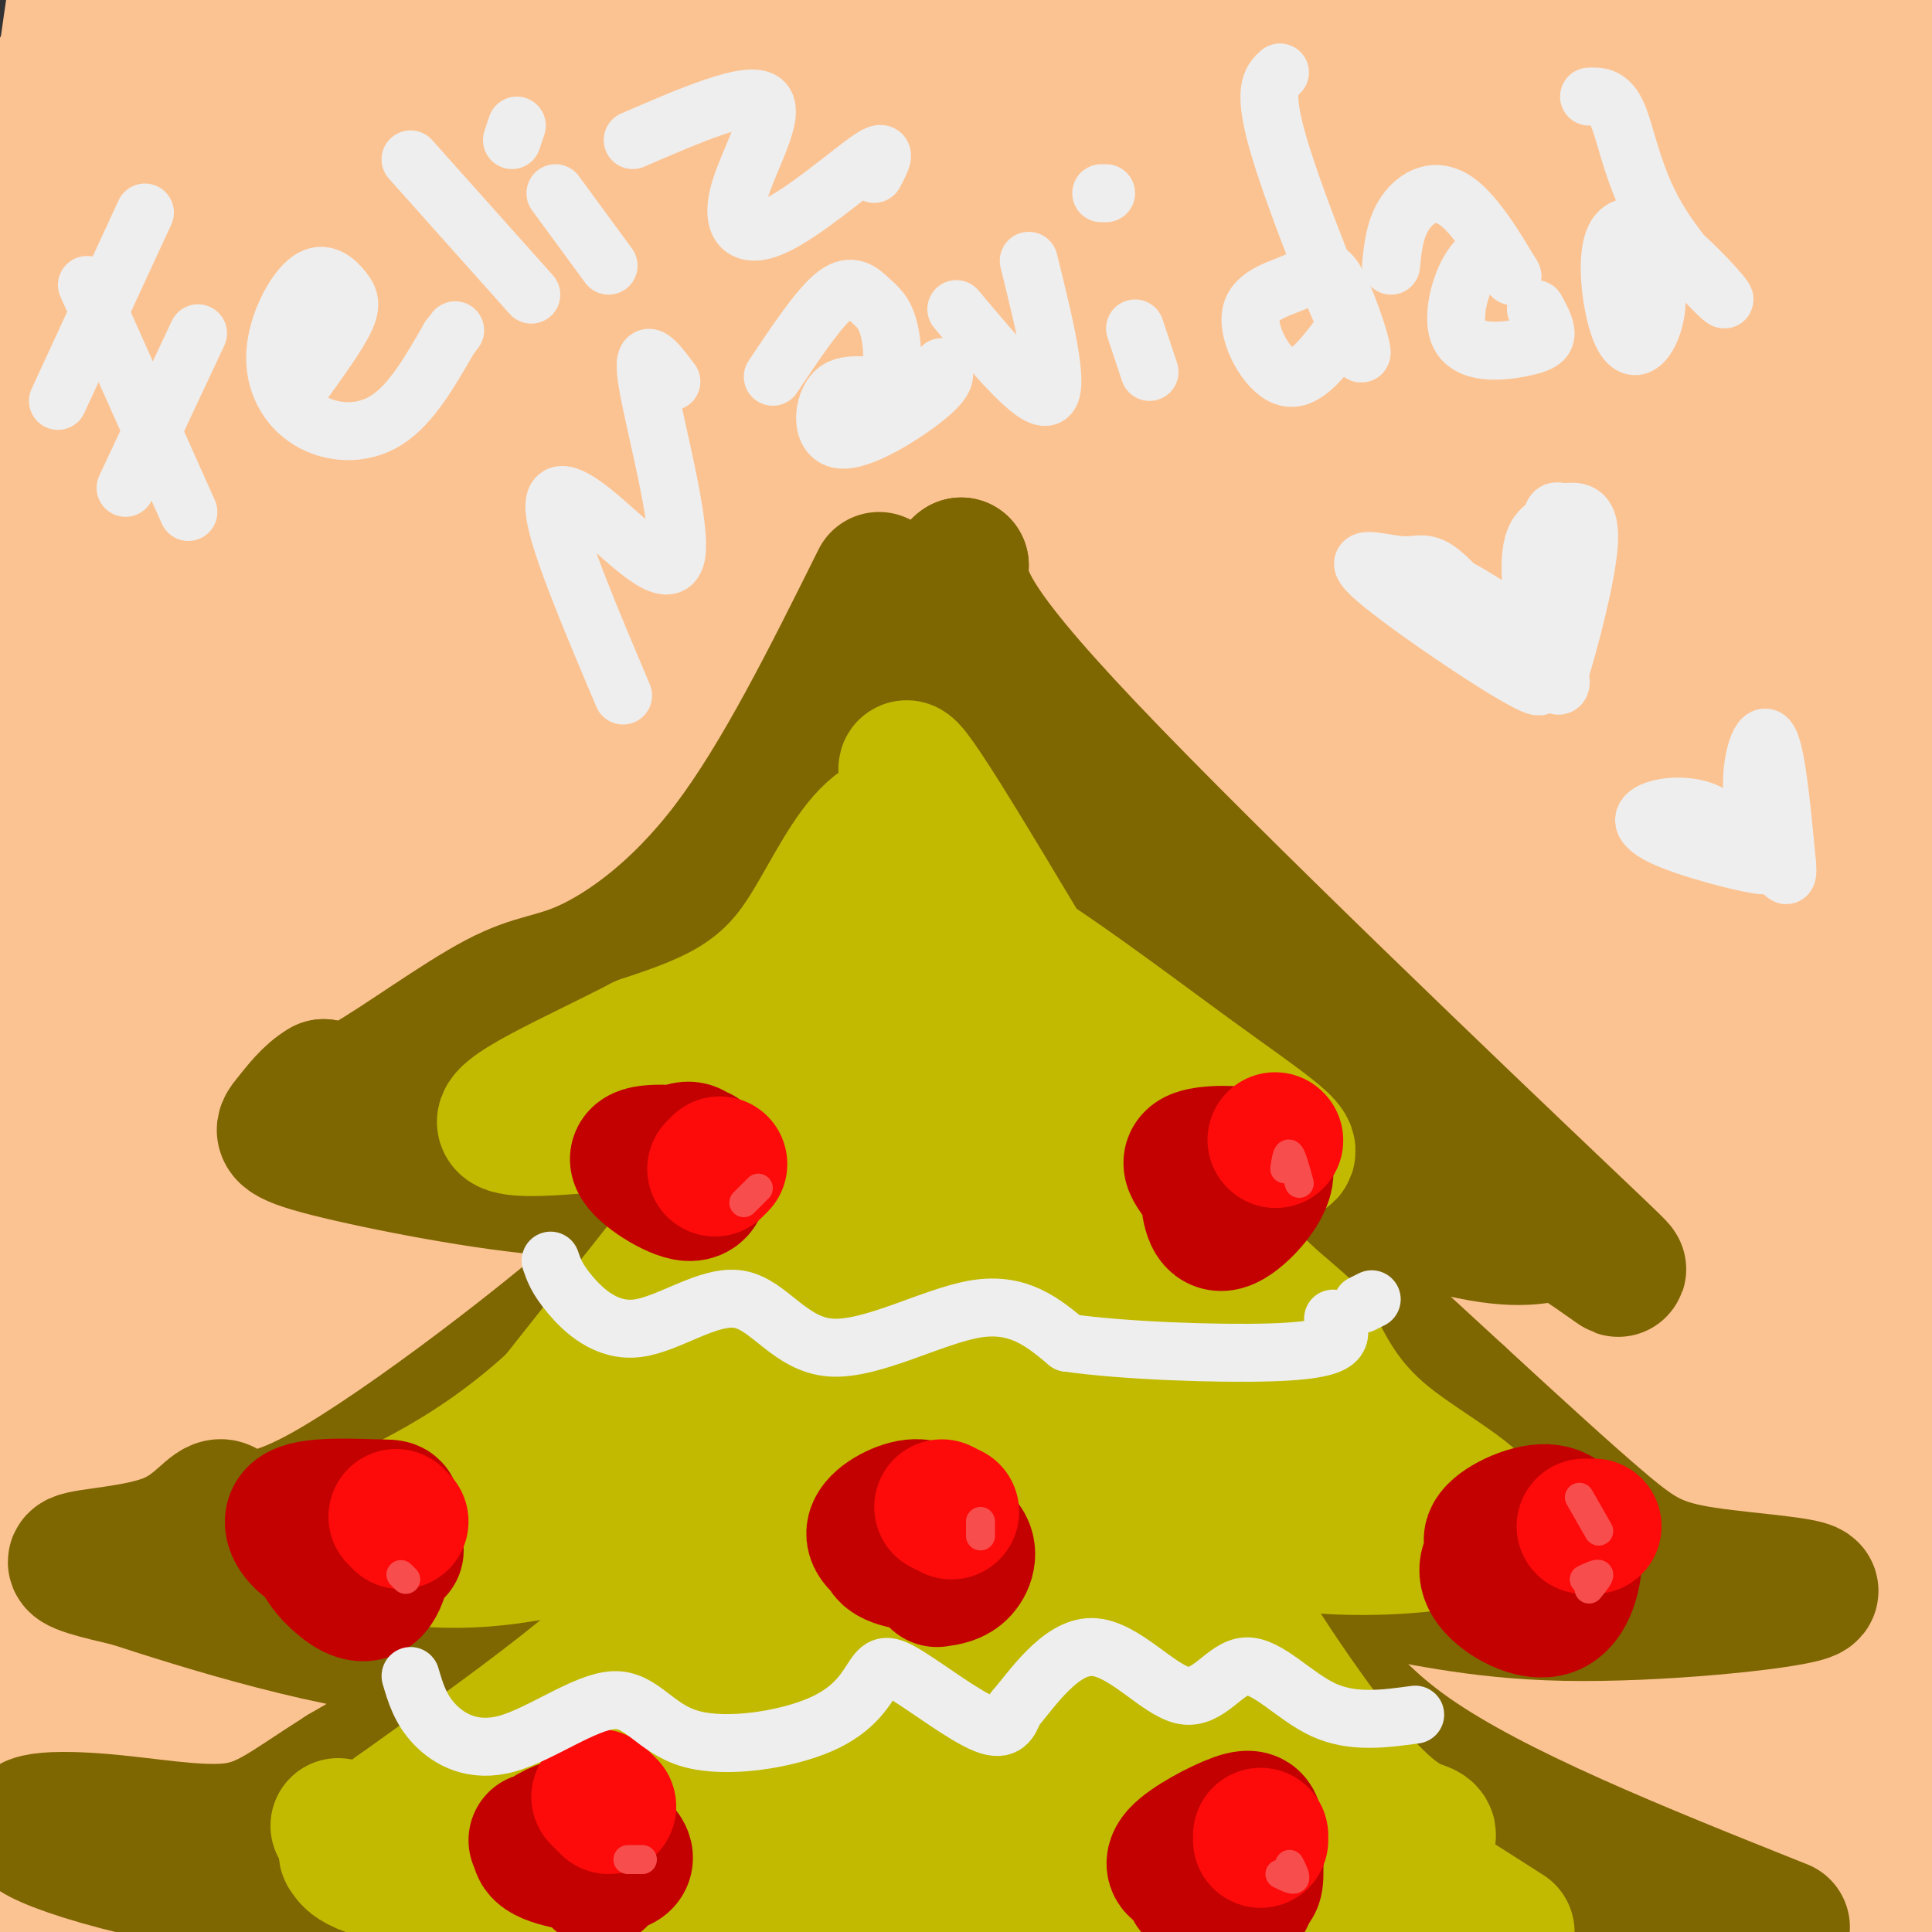 <svg viewBox='0 0 400 400' version='1.1' xmlns='http://www.w3.org/2000/svg' xmlns:xlink='http://www.w3.org/1999/xlink'><rect x="0" y="0" width="400" height="400" fill="#333333" stroke="none"/><g fill='none' stroke='rgb(252,195,146)' stroke-width='28' stroke-linecap='round' stroke-linejoin='round'><path d='M221,196c-0.644,0.632 -1.288,1.263 -4,-2c-2.712,-3.263 -7.492,-10.421 -3,12c4.492,22.421 18.255,74.419 13,74c-5.255,-0.419 -29.527,-53.256 -43,-87c-13.473,-33.744 -16.148,-48.396 -17,-48c-0.852,0.396 0.120,15.841 -1,19c-1.120,3.159 -4.331,-5.968 5,31c9.331,36.968 31.205,120.030 35,144c3.795,23.970 -10.487,-11.151 -23,-49c-12.513,-37.849 -23.256,-78.424 -34,-119'/><path d='M149,171c-6.722,-29.257 -6.527,-42.901 -9,-47c-2.473,-4.099 -7.615,1.346 -2,50c5.615,48.654 21.989,140.518 21,146c-0.989,5.482 -19.339,-75.416 -27,-124c-7.661,-48.584 -4.634,-64.852 -6,-67c-1.366,-2.148 -7.126,9.825 -10,19c-2.874,9.175 -2.863,15.552 -1,31c1.863,15.448 5.579,39.967 11,64c5.421,24.033 12.549,47.581 13,47c0.451,-0.581 -5.774,-25.290 -12,-50'/><path d='M127,240c-5.776,-26.512 -14.216,-67.790 -18,-88c-3.784,-20.210 -2.911,-19.350 -2,-22c0.911,-2.650 1.861,-8.808 3,-10c1.139,-1.192 2.467,2.582 3,0c0.533,-2.582 0.272,-11.520 2,37c1.728,48.520 5.443,154.497 -2,156c-7.443,1.503 -26.046,-101.468 -35,-165c-8.954,-63.532 -8.258,-87.625 -8,-100c0.258,-12.375 0.080,-13.031 -4,-6c-4.080,7.031 -12.060,21.749 -16,36c-3.940,14.251 -3.840,28.036 -5,46c-1.160,17.964 -3.582,40.106 4,94c7.582,53.894 25.166,139.541 25,134c-0.166,-5.541 -18.083,-102.271 -36,-199'/><path d='M38,153c-7.471,-42.960 -8.150,-50.859 -8,-74c0.150,-23.141 1.128,-61.523 0,-69c-1.128,-7.477 -4.361,15.949 -7,34c-2.639,18.051 -4.684,30.725 -4,65c0.684,34.275 4.095,90.152 7,125c2.905,34.848 5.302,48.668 11,75c5.698,26.332 14.697,65.175 19,78c4.303,12.825 3.910,-0.367 -3,-53c-6.910,-52.633 -20.338,-144.706 -26,-190c-5.662,-45.294 -3.560,-43.808 -1,-58c2.560,-14.192 5.578,-44.063 4,-41c-1.578,3.063 -7.750,39.060 -10,68c-2.250,28.940 -0.576,50.823 3,85c3.576,34.177 9.055,80.647 14,111c4.945,30.353 9.356,44.590 13,51c3.644,6.410 6.519,4.995 4,-24c-2.519,-28.995 -10.434,-85.570 -14,-119c-3.566,-33.430 -2.783,-43.715 -2,-54'/><path d='M38,163c0.132,-12.650 1.461,-17.276 1,-16c-0.461,1.276 -2.712,8.453 -5,17c-2.288,8.547 -4.612,18.463 2,55c6.612,36.537 22.159,99.694 22,91c-0.159,-8.694 -16.023,-89.241 -23,-132c-6.977,-42.759 -5.067,-47.731 -3,-65c2.067,-17.269 4.291,-46.834 5,-33c0.709,13.834 -0.099,71.069 6,141c6.099,69.931 19.104,152.558 18,142c-1.104,-10.558 -16.315,-114.302 -23,-174c-6.685,-59.698 -4.842,-75.349 -3,-91'/><path d='M35,98c1.833,-28.179 7.915,-53.125 8,-49c0.085,4.125 -5.826,37.323 -9,58c-3.174,20.677 -3.610,28.835 -3,61c0.610,32.165 2.268,88.339 7,139c4.732,50.661 12.539,95.809 11,67c-1.539,-28.809 -12.425,-131.574 -17,-185c-4.575,-53.426 -2.841,-57.512 -2,-71c0.841,-13.488 0.788,-36.379 4,-57c3.212,-20.621 9.689,-38.971 8,-32c-1.689,6.971 -11.545,39.264 -16,65c-4.455,25.736 -3.510,44.915 -4,60c-0.490,15.085 -2.414,26.076 1,72c3.414,45.924 12.166,126.781 11,133c-1.166,6.219 -12.251,-62.199 -18,-100c-5.749,-37.801 -6.163,-44.985 -7,-72c-0.837,-27.015 -2.096,-73.861 -1,-109c1.096,-35.139 4.548,-58.569 8,-82'/><path d='M12,15c0.000,0.000 -15.000,112.000 -15,112'/><path d='M7,339c2.891,31.978 5.782,63.957 7,10c1.218,-53.957 0.762,-193.849 4,-267c3.238,-73.151 10.169,-79.561 12,-82c1.831,-2.439 -1.438,-0.907 -6,10c-4.562,10.907 -10.415,31.189 -14,51c-3.585,19.811 -4.901,39.150 -6,63c-1.099,23.850 -1.983,52.210 -1,80c0.983,27.790 3.831,55.009 7,82c3.169,26.991 6.659,53.755 11,81c4.341,27.245 9.532,54.970 6,14c-3.532,-40.970 -15.788,-150.636 -18,-225c-2.212,-74.364 5.621,-113.428 7,-123c1.379,-9.572 -3.694,10.347 -7,28c-3.306,17.653 -4.844,33.040 -6,54c-1.156,20.960 -1.928,47.495 -2,74c-0.072,26.505 0.558,52.982 2,78c1.442,25.018 3.698,48.577 7,71c3.302,22.423 7.651,43.712 12,65'/><path d='M23,387c-2.715,-73.740 -5.430,-147.480 -7,-184c-1.570,-36.520 -1.996,-35.820 0,-58c1.996,-22.180 6.414,-67.242 6,-69c-0.414,-1.758 -5.661,39.786 -8,69c-2.339,29.214 -1.771,46.099 -1,66c0.771,19.901 1.746,42.820 5,73c3.254,30.180 8.787,67.623 13,89c4.213,21.377 7.107,26.689 10,32'/><path d='M48,396c-3.361,-26.929 -6.721,-53.857 -10,-102c-3.279,-48.143 -6.475,-117.499 -7,-159c-0.525,-41.501 1.622,-55.146 4,-70c2.378,-14.854 4.986,-30.916 10,-47c5.014,-16.084 12.435,-32.190 11,-15c-1.435,17.190 -11.724,67.675 -15,115c-3.276,47.325 0.462,91.489 4,125c3.538,33.511 6.876,56.368 11,78c4.124,21.632 9.036,42.038 13,55c3.964,12.962 6.982,18.481 10,24'/><path d='M85,389c0.921,-12.522 1.841,-25.044 -1,-67c-2.841,-41.956 -9.445,-113.347 -13,-155c-3.555,-41.653 -4.061,-53.567 -2,-75c2.061,-21.433 6.689,-52.384 7,-59c0.311,-6.616 -3.693,11.103 -6,30c-2.307,18.897 -2.915,38.972 -3,60c-0.085,21.028 0.355,43.008 3,77c2.645,33.992 7.495,79.997 13,112c5.505,32.003 11.667,50.005 16,69c4.333,18.995 6.839,38.983 2,-9c-4.839,-47.983 -17.024,-163.938 -22,-220c-4.976,-56.062 -2.743,-52.232 0,-70c2.743,-17.768 5.998,-57.135 5,-50c-0.998,7.135 -6.248,60.771 -9,94c-2.752,33.229 -3.006,46.051 0,79c3.006,32.949 9.271,86.025 14,119c4.729,32.975 7.923,45.850 11,56c3.077,10.150 6.039,17.575 9,25'/><path d='M114,398c2.440,3.563 4.880,7.126 0,-35c-4.880,-42.126 -17.081,-129.941 -23,-182c-5.919,-52.059 -5.555,-68.362 -5,-91c0.555,-22.638 1.301,-51.611 4,-72c2.699,-20.389 7.349,-32.195 12,-44'/><path d='M97,29c-1.378,24.885 -2.756,49.770 -4,75c-1.244,25.230 -2.354,50.804 3,93c5.354,42.196 17.172,101.014 26,138c8.828,36.986 14.665,52.139 19,61c4.335,8.861 7.167,11.431 10,14'/><path d='M152,385c-9.867,-76.511 -19.733,-153.022 -26,-204c-6.267,-50.978 -8.933,-76.422 -9,-103c-0.067,-26.578 2.467,-54.289 5,-82'/><path d='M137,1c-1.281,25.060 -2.562,50.120 -2,82c0.562,31.880 2.967,70.579 6,104c3.033,33.421 6.693,61.564 15,98c8.307,36.436 21.262,81.167 28,98c6.738,16.833 7.260,5.770 11,14c3.740,8.230 10.699,35.754 2,-30c-8.699,-65.754 -33.057,-224.787 -42,-302c-8.943,-77.213 -2.472,-72.607 4,-68'/><path d='M164,36c1.567,50.592 3.133,101.184 6,138c2.867,36.816 7.033,59.856 15,98c7.967,38.144 19.734,91.392 25,111c5.266,19.608 4.030,5.575 3,-12c-1.030,-17.575 -1.854,-38.693 -8,-95c-6.146,-56.307 -17.613,-147.802 -22,-200c-4.387,-52.198 -1.693,-65.099 1,-78'/><path d='M198,4c-1.244,52.178 -2.489,104.356 2,170c4.489,65.644 14.711,144.756 21,186c6.289,41.244 8.644,44.622 11,48'/><path d='M231,379c-11.583,-102.667 -23.167,-205.333 -26,-269c-2.833,-63.667 3.083,-88.333 9,-113'/><path d='M228,6c-1.456,15.016 -2.912,30.032 -2,69c0.912,38.968 4.193,101.888 8,146c3.807,44.112 8.140,69.415 13,95c4.860,25.585 10.246,51.453 14,66c3.754,14.547 5.877,17.774 8,21'/><path d='M273,372c-10.548,-121.754 -21.096,-243.509 -24,-299c-2.904,-55.491 1.835,-44.720 5,-46c3.165,-1.280 4.757,-14.611 7,19c2.243,33.611 5.137,114.164 8,165c2.863,50.836 5.694,71.956 11,98c5.306,26.044 13.087,57.013 20,76c6.913,18.987 12.956,25.994 19,33'/><path d='M314,374c-14.368,-68.138 -28.736,-136.277 -36,-193c-7.264,-56.723 -7.424,-102.032 -6,-127c1.424,-24.968 4.433,-29.597 7,-37c2.567,-7.403 4.691,-17.581 7,6c2.309,23.581 4.803,80.919 9,133c4.197,52.081 10.099,98.903 16,133c5.901,34.097 11.803,55.467 16,67c4.197,11.533 6.691,13.229 10,21c3.309,7.771 7.433,21.618 2,-28c-5.433,-49.618 -20.424,-162.702 -26,-223c-5.576,-60.298 -1.737,-67.809 2,-79c3.737,-11.191 7.373,-26.061 11,-41c3.627,-14.939 7.246,-29.945 10,4c2.754,33.945 4.644,116.841 10,190c5.356,73.159 14.178,136.579 23,200'/><path d='M368,362c-5.837,-58.679 -11.674,-117.357 -14,-160c-2.326,-42.643 -1.143,-69.250 2,-90c3.143,-20.750 8.244,-35.644 13,-63c4.756,-27.356 9.165,-67.173 14,-20c4.835,47.173 10.096,181.335 12,259c1.904,77.665 0.452,98.832 -1,120'/><path d='M380,377c-6.019,-51.223 -12.037,-102.446 -13,-126c-0.963,-23.554 3.131,-19.440 5,-10c1.869,9.440 1.515,24.206 0,36c-1.515,11.794 -4.190,20.618 -8,29c-3.810,8.382 -8.756,16.323 -14,24c-5.244,7.677 -10.787,15.089 -19,22c-8.213,6.911 -19.096,13.322 -33,22c-13.904,8.678 -30.830,19.622 -42,25c-11.170,5.378 -16.585,5.189 -22,5'/><path d='M181,395c-38.670,-6.426 -77.340,-12.852 -94,-16c-16.660,-3.148 -11.308,-3.017 -8,-6c3.308,-2.983 4.574,-9.078 0,-11c-4.574,-1.922 -14.989,0.330 -25,7c-10.011,6.670 -19.618,17.757 -24,24c-4.382,6.243 -3.538,7.641 -8,3c-4.462,-4.641 -14.231,-15.320 -24,-26'/><path d='M1,374c1.750,7.500 3.500,15.000 9,20c5.500,5.000 14.750,7.500 24,10'/><path d='M86,387c-3.281,-1.900 -6.561,-3.800 -1,-3c5.561,0.800 19.965,4.300 26,7c6.035,2.700 3.703,4.599 26,-1c22.297,-5.599 69.223,-18.695 84,-21c14.777,-2.305 -2.595,6.182 -17,12c-14.405,5.818 -25.843,8.967 -43,8c-17.157,-0.967 -40.031,-6.050 -52,-11c-11.969,-4.950 -13.031,-9.765 -21,-14c-7.969,-4.235 -22.844,-7.888 4,-1c26.844,6.888 95.405,24.319 151,29c55.595,4.681 98.222,-3.386 111,-5c12.778,-1.614 -4.294,3.225 -18,5c-13.706,1.775 -24.045,0.486 -34,0c-9.955,-0.486 -19.526,-0.169 -47,-6c-27.474,-5.831 -72.850,-17.809 -85,-22c-12.150,-4.191 8.925,-0.596 30,3'/><path d='M200,367c46.076,4.744 146.265,15.102 186,20c39.735,4.898 19.016,4.334 0,-4c-19.016,-8.334 -36.330,-24.440 -51,-39c-14.670,-14.560 -26.696,-27.575 -39,-42c-12.304,-14.425 -24.885,-30.259 -33,-51c-8.115,-20.741 -11.763,-46.388 -11,-62c0.763,-15.612 5.939,-21.190 11,-26c5.061,-4.810 10.008,-8.851 15,-12c4.992,-3.149 10.030,-5.407 20,-2c9.970,3.407 24.873,12.477 33,18c8.127,5.523 9.478,7.499 18,29c8.522,21.501 24.215,62.527 31,78c6.785,15.473 4.663,5.392 -1,-30c-5.663,-35.392 -14.869,-96.095 -18,-125c-3.131,-28.905 -0.189,-26.013 1,-29c1.189,-2.987 0.625,-11.853 9,15c8.375,26.853 25.687,89.427 43,152'/><path d='M390,181c-13.394,-72.769 -26.787,-145.538 -33,-163c-6.213,-17.462 -5.245,20.382 -4,52c1.245,31.618 2.767,57.011 8,93c5.233,35.989 14.178,82.574 18,96c3.822,13.426 2.521,-6.307 -2,-59c-4.521,-52.693 -12.260,-138.347 -20,-224'/><path d='M356,10c1.529,46.115 3.058,92.231 5,123c1.942,30.769 4.297,46.192 9,67c4.703,20.808 11.756,47.000 15,54c3.244,7.000 2.681,-5.192 5,-7c2.319,-1.808 7.520,6.769 0,-34c-7.520,-40.769 -27.760,-130.885 -48,-221'/><path d='M328,52c-0.990,58.654 -1.980,117.308 0,147c1.980,29.692 6.930,30.424 10,32c3.070,1.576 4.260,3.998 7,1c2.740,-2.998 7.030,-11.414 11,-26c3.970,-14.586 7.621,-35.342 8,-75c0.379,-39.658 -2.513,-98.219 -4,-121c-1.487,-22.781 -1.568,-9.784 -5,4c-3.432,13.784 -10.215,28.353 -14,40c-3.785,11.647 -4.572,20.372 -5,41c-0.428,20.628 -0.496,53.158 -1,72c-0.504,18.842 -1.443,23.996 4,0c5.443,-23.996 17.270,-77.142 28,-110c10.730,-32.858 20.365,-45.429 30,-58'/><path d='M399,80c0.178,8.533 0.356,17.067 -1,13c-1.356,-4.067 -4.244,-20.733 -4,-36c0.244,-15.267 3.622,-29.133 7,-43'/><path d='M397,17c-1.867,-2.889 -3.733,-5.778 -3,2c0.733,7.778 4.067,26.222 5,24c0.933,-2.222 -0.533,-25.111 -2,-48'/><path d='M397,13c-0.100,5.450 -0.199,10.900 -3,18c-2.801,7.100 -8.303,15.850 -12,15c-3.697,-0.850 -5.588,-11.301 -10,-19c-4.412,-7.699 -11.346,-12.646 -15,-17c-3.654,-4.354 -4.028,-8.115 -19,-6c-14.972,2.115 -44.542,10.105 -58,10c-13.458,-0.105 -10.803,-8.307 -38,-8c-27.197,0.307 -84.245,9.121 -113,12c-28.755,2.879 -29.216,-0.177 -36,-3c-6.784,-2.823 -19.892,-5.411 -33,-8'/><path d='M60,7c-11.268,-0.768 -22.939,1.314 -22,0c0.939,-1.314 14.489,-6.022 33,-4c18.511,2.022 41.984,10.775 78,11c36.016,0.225 84.576,-8.079 111,-13c26.424,-4.921 30.712,-6.461 35,-8'/><path d='M353,7c-7.578,2.867 -15.156,5.733 -21,7c-5.844,1.267 -9.956,0.933 -28,-3c-18.044,-3.933 -50.022,-11.467 -82,-19'/><path d='M283,20c16.482,5.250 32.964,10.501 41,12c8.036,1.499 7.625,-0.753 8,-3c0.375,-2.247 1.535,-4.488 3,-6c1.465,-1.512 3.235,-2.293 -11,-8c-14.235,-5.707 -44.475,-16.339 -52,-15c-7.525,1.339 7.663,14.647 24,22c16.337,7.353 33.821,8.749 41,10c7.179,1.251 4.051,2.357 2,4c-2.051,1.643 -3.026,3.821 -4,6'/></g>
<g fill='none' stroke='rgb(126,102,1)' stroke-width='28' stroke-linecap='round' stroke-linejoin='round'><path d='M182,120c-10.193,20.493 -20.386,40.986 -31,55c-10.614,14.014 -21.649,21.550 -29,25c-7.351,3.450 -11.018,2.813 -19,7c-7.982,4.187 -20.281,13.196 -27,17c-6.719,3.804 -7.860,2.402 -9,1'/><path d='M67,225c-2.782,1.519 -5.238,4.816 -7,7c-1.762,2.184 -2.831,3.254 8,6c10.831,2.746 33.563,7.169 47,8c13.437,0.831 17.579,-1.930 20,-3c2.421,-1.070 3.120,-0.449 2,3c-1.120,3.449 -4.060,9.724 -7,16'/><path d='M130,262c-14.166,13.038 -46.080,37.635 -63,47c-16.920,9.365 -18.844,3.500 -21,3c-2.156,-0.500 -4.542,4.365 -11,7c-6.458,2.635 -16.988,3.038 -19,4c-2.012,0.962 4.494,2.481 11,4'/><path d='M27,327c14.083,4.595 43.792,14.083 65,15c21.208,0.917 33.917,-6.738 29,-4c-4.917,2.738 -27.458,15.869 -50,29'/><path d='M71,367c-11.618,7.326 -15.663,11.143 -23,12c-7.337,0.857 -17.967,-1.244 -28,-2c-10.033,-0.756 -19.471,-0.165 -10,4c9.471,4.165 37.849,11.904 86,15c48.151,3.096 116.076,1.548 184,0'/><path d='M280,396c33.179,0.905 24.125,3.167 29,3c4.875,-0.167 23.679,-2.762 34,-3c10.321,-0.238 12.161,1.881 14,4'/><path d='M369,399c-29.815,-11.905 -59.631,-23.810 -77,-36c-17.369,-12.190 -22.292,-24.667 -25,-30c-2.708,-5.333 -3.202,-3.524 0,-3c3.202,0.524 10.101,-0.238 17,-1'/><path d='M284,329c8.379,1.175 20.825,4.613 40,5c19.175,0.387 45.078,-2.278 50,-4c4.922,-1.722 -11.136,-2.502 -21,-4c-9.864,-1.498 -13.532,-3.714 -21,-10c-7.468,-6.286 -18.734,-16.643 -30,-27'/><path d='M302,289c-16.785,-15.399 -43.746,-40.396 -55,-51c-11.254,-10.604 -6.799,-6.817 6,-1c12.799,5.817 33.943,13.662 47,17c13.057,3.338 18.029,2.169 23,1'/><path d='M323,255c9.369,4.798 21.292,16.292 1,-3c-20.292,-19.292 -72.798,-69.369 -99,-97c-26.202,-27.631 -26.101,-32.815 -26,-38'/><path d='M199,117c-4.616,2.868 -3.155,29.037 -2,36c1.155,6.963 2.003,-5.279 -8,1c-10.003,6.279 -30.858,31.080 -41,42c-10.142,10.920 -9.571,7.960 -9,5'/><path d='M139,201c-7.258,3.871 -20.904,11.048 -27,16c-6.096,4.952 -4.641,7.679 14,8c18.641,0.321 54.469,-1.766 81,-1c26.531,0.766 43.766,4.383 61,8'/><path d='M268,232c11.791,2.202 10.770,3.707 9,1c-1.770,-2.707 -4.289,-9.625 -7,-12c-2.711,-2.375 -5.613,-0.205 -19,-11c-13.387,-10.795 -37.260,-34.555 -51,-47c-13.740,-12.445 -17.347,-13.575 -8,-1c9.347,12.575 31.650,38.855 45,59c13.350,20.145 17.748,34.154 20,40c2.252,5.846 2.358,3.527 0,4c-2.358,0.473 -7.179,3.736 -12,7'/></g>
<g fill='none' stroke='rgb(193,186,1)' stroke-width='28' stroke-linecap='round' stroke-linejoin='round'><path d='M70,378c17.202,2.625 34.405,5.250 58,7c23.595,1.750 53.583,2.625 71,1c17.417,-1.625 22.262,-5.750 30,-7c7.738,-1.250 18.369,0.375 29,2'/><path d='M258,381c11.030,0.705 24.105,1.468 31,1c6.895,-0.468 7.611,-2.167 6,-3c-1.611,-0.833 -5.549,-0.801 -15,-12c-9.451,-11.199 -24.415,-33.628 -29,-44c-4.585,-10.372 1.207,-8.686 7,-7'/><path d='M258,316c2.152,-0.152 4.030,2.970 15,4c10.970,1.030 31.030,-0.030 34,-4c2.970,-3.970 -11.152,-10.848 -20,-18c-8.848,-7.152 -12.424,-14.576 -16,-22'/><path d='M271,276c-5.422,-5.422 -10.978,-7.978 -24,-25c-13.022,-17.022 -33.511,-48.511 -54,-80'/><path d='M193,171c-13.200,-7.778 -19.200,12.778 -28,25c-8.800,12.222 -20.400,16.111 -32,20'/><path d='M133,216c-13.689,7.111 -31.911,14.889 -28,17c3.911,2.111 29.956,-1.444 56,-5'/><path d='M161,228c17.200,-1.800 32.200,-3.800 49,-2c16.800,1.800 35.400,7.400 54,13'/><path d='M264,239c7.357,0.488 -1.250,-4.792 -18,-17c-16.750,-12.208 -41.643,-31.345 -54,-35c-12.357,-3.655 -12.179,8.173 -12,20'/><path d='M180,207c-12.833,17.167 -38.917,50.083 -65,83'/><path d='M115,290c-20.095,18.560 -37.833,23.458 -41,27c-3.167,3.542 8.238,5.726 18,6c9.762,0.274 17.881,-1.363 26,-3'/><path d='M118,320c10.444,0.022 23.556,1.578 18,11c-5.556,9.422 -29.778,26.711 -54,44'/><path d='M82,375c-10.817,8.514 -10.858,7.797 -10,9c0.858,1.203 2.616,4.324 24,6c21.384,1.676 62.396,1.907 88,1c25.604,-0.907 35.802,-2.954 46,-5'/><path d='M230,386c9.137,-1.009 8.981,-1.031 19,1c10.019,2.031 30.215,6.116 28,8c-2.215,1.884 -26.841,1.567 -37,2c-10.159,0.433 -5.850,1.617 -24,-3c-18.150,-4.617 -58.757,-15.033 -76,-21c-17.243,-5.967 -11.121,-7.483 -5,-9'/><path d='M135,364c18.499,1.248 67.246,8.869 84,13c16.754,4.131 1.514,4.773 -5,6c-6.514,1.227 -4.302,3.039 -14,2c-9.698,-1.039 -31.307,-4.928 -46,-11c-14.693,-6.072 -22.471,-14.325 -25,-18c-2.529,-3.675 0.193,-2.771 0,-4c-0.193,-1.229 -3.299,-4.590 8,-3c11.299,1.590 37.002,8.133 55,14c17.998,5.867 28.289,11.058 33,14c4.711,2.942 3.842,3.634 -2,6c-5.842,2.366 -16.658,6.405 -31,5c-14.342,-1.405 -32.210,-8.254 -43,-14c-10.790,-5.746 -14.503,-10.390 -16,-13c-1.497,-2.610 -0.780,-3.185 2,-4c2.780,-0.815 7.621,-1.868 11,-3c3.379,-1.132 5.294,-2.343 17,-1c11.706,1.343 33.202,5.241 44,8c10.798,2.759 10.899,4.380 11,6'/><path d='M218,367c5.013,5.034 12.046,14.620 13,19c0.954,4.380 -4.170,3.554 -8,3c-3.830,-0.554 -6.365,-0.837 -17,-10c-10.635,-9.163 -29.371,-27.208 -39,-38c-9.629,-10.792 -10.151,-14.333 -12,-22c-1.849,-7.667 -5.024,-19.460 -5,-25c0.024,-5.540 3.245,-4.827 7,-4c3.755,0.827 8.042,1.768 13,5c4.958,3.232 10.588,8.757 18,17c7.412,8.243 16.608,19.206 22,28c5.392,8.794 6.982,15.419 8,20c1.018,4.581 1.465,7.118 -8,0c-9.465,-7.118 -28.842,-23.892 -39,-34c-10.158,-10.108 -11.096,-13.551 -13,-18c-1.904,-4.449 -4.772,-9.903 -6,-14c-1.228,-4.097 -0.814,-6.838 2,-7c2.814,-0.162 8.028,2.253 12,5c3.972,2.747 6.704,5.826 11,16c4.296,10.174 10.158,27.443 12,36c1.842,8.557 -0.335,8.401 0,12c0.335,3.599 3.183,10.954 -4,1c-7.183,-9.954 -24.395,-37.219 -33,-52c-8.605,-14.781 -8.601,-17.080 -8,-19c0.601,-1.920 1.801,-3.460 3,-5'/><path d='M147,281c3.391,-0.750 10.369,-0.126 18,2c7.631,2.126 15.914,5.753 22,10c6.086,4.247 9.976,9.112 12,13c2.024,3.888 2.182,6.798 2,10c-0.182,3.202 -0.706,6.694 -4,7c-3.294,0.306 -9.359,-2.576 -14,-5c-4.641,-2.424 -7.857,-4.389 -13,-14c-5.143,-9.611 -12.214,-26.867 -13,-40c-0.786,-13.133 4.711,-22.142 12,-27c7.289,-4.858 16.370,-5.564 22,-5c5.630,0.564 7.809,2.399 10,4c2.191,1.601 4.392,2.968 8,14c3.608,11.032 8.621,31.728 10,40c1.379,8.272 -0.876,4.119 -3,2c-2.124,-2.119 -4.116,-2.203 -8,-6c-3.884,-3.797 -9.659,-11.307 -14,-22c-4.341,-10.693 -7.249,-24.568 -7,-35c0.249,-10.432 3.655,-17.420 6,-20c2.345,-2.580 3.629,-0.754 6,3c2.371,3.754 5.831,9.434 12,21c6.169,11.566 15.048,29.019 18,36c2.952,6.981 -0.024,3.491 -3,0'/><path d='M226,269c-9.025,-12.865 -30.089,-45.027 -37,-58c-6.911,-12.973 0.331,-6.755 4,-4c3.669,2.755 3.766,2.049 8,5c4.234,2.951 12.605,9.561 20,21c7.395,11.439 13.815,27.708 17,36c3.185,8.292 3.135,8.607 -2,3c-5.135,-5.607 -15.357,-17.135 -23,-29c-7.643,-11.865 -12.709,-24.067 -16,-33c-3.291,-8.933 -4.809,-14.597 -4,-17c0.809,-2.403 3.945,-1.544 4,-5c0.055,-3.456 -2.973,-11.228 -6,-19'/><path d='M191,169c-3.207,-8.354 -8.224,-19.738 7,5c15.224,24.738 50.689,85.600 67,109c16.311,23.400 13.468,9.338 7,4c-6.468,-5.338 -16.562,-1.954 -22,-3c-5.438,-1.046 -6.219,-6.523 -7,-12'/><path d='M243,272c3.248,6.251 14.868,27.880 19,37c4.132,9.120 0.774,5.733 -4,8c-4.774,2.267 -10.966,10.188 -15,10c-4.034,-0.188 -5.909,-8.486 -6,-12c-0.091,-3.514 1.603,-2.243 3,-3c1.397,-0.757 2.499,-3.540 6,2c3.501,5.540 9.402,19.403 12,27c2.598,7.597 1.892,8.927 0,13c-1.892,4.073 -4.970,10.890 -7,15c-2.030,4.110 -3.013,5.514 -8,-2c-4.987,-7.514 -13.977,-23.944 -18,-33c-4.023,-9.056 -3.078,-10.737 -2,-15c1.078,-4.263 2.290,-11.109 6,-14c3.710,-2.891 9.917,-1.826 16,12c6.083,13.826 12.041,40.413 18,67'/><path d='M263,384c-3.671,4.803 -21.850,-16.691 -31,-33c-9.150,-16.309 -9.271,-27.435 -7,-31c2.271,-3.565 6.933,0.430 9,0c2.067,-0.430 1.537,-5.284 11,10c9.463,15.284 28.918,50.705 37,65c8.082,14.295 4.791,7.464 5,3c0.209,-4.464 3.917,-6.561 4,-9c0.083,-2.439 -3.458,-5.219 -7,-8'/><path d='M284,381c-5.480,-4.184 -15.679,-10.644 -22,-14c-6.321,-3.356 -8.765,-3.608 -18,-18c-9.235,-14.392 -25.263,-42.924 -39,-62c-13.737,-19.076 -25.185,-28.696 -31,-33c-5.815,-4.304 -5.996,-3.290 -3,0c2.996,3.290 9.171,8.858 13,16c3.829,7.142 5.312,15.857 6,21c0.688,5.143 0.579,6.712 -2,7c-2.579,0.288 -7.629,-0.706 -11,-11c-3.371,-10.294 -5.061,-29.887 -6,-28c-0.939,1.887 -1.125,25.253 -2,37c-0.875,11.747 -2.437,11.873 -4,12'/><path d='M165,308c-4.769,3.591 -14.690,6.567 -21,4c-6.310,-2.567 -9.009,-10.678 -7,-13c2.009,-2.322 8.727,1.144 11,4c2.273,2.856 0.101,5.103 -3,6c-3.101,0.897 -7.132,0.446 -10,0c-2.868,-0.446 -4.573,-0.885 -6,-3c-1.427,-2.115 -2.576,-5.905 -3,-8c-0.424,-2.095 -0.122,-2.495 4,-3c4.122,-0.505 12.064,-1.115 20,3c7.936,4.115 15.867,12.954 27,20c11.133,7.046 25.466,12.299 34,17c8.534,4.701 11.267,8.851 14,13'/><path d='M225,348c11.822,9.578 34.378,27.022 49,37c14.622,9.978 21.311,12.489 28,15'/><path d='M305,398c-7.583,-5.667 -15.167,-11.333 -14,-11c1.167,0.333 11.083,6.667 21,13'/><path d='M224,297c-1.357,1.274 -2.714,2.548 -4,-1c-1.286,-3.548 -2.500,-11.917 0,-15c2.500,-3.083 8.714,-0.881 12,2c3.286,2.881 3.643,6.440 4,10'/></g>
<g fill='none' stroke='rgb(195,1,1)' stroke-width='28' stroke-linecap='round' stroke-linejoin='round'><path d='M315,323c-3.585,-1.409 -7.170,-2.818 -6,-5c1.170,-2.182 7.094,-5.138 11,-5c3.906,0.138 5.794,3.369 6,8c0.206,4.631 -1.271,10.661 -5,12c-3.729,1.339 -9.711,-2.012 -12,-5c-2.289,-2.988 -0.886,-5.612 2,-7c2.886,-1.388 7.253,-1.539 8,-1c0.747,0.539 -2.127,1.770 -5,3'/><path d='M72,321c-2.697,0.343 -5.394,0.685 -8,-1c-2.606,-1.685 -5.121,-5.398 -2,-7c3.121,-1.602 11.876,-1.093 16,-1c4.124,0.093 3.616,-0.230 3,3c-0.616,3.230 -1.339,10.015 -3,13c-1.661,2.985 -4.260,2.171 -7,0c-2.740,-2.171 -5.622,-5.700 -5,-8c0.622,-2.300 4.749,-3.371 8,-3c3.251,0.371 5.625,2.186 8,4'/><path d='M187,323c-3.284,-1.904 -6.569,-3.809 -6,-6c0.569,-2.191 4.991,-4.669 8,-5c3.009,-0.331 4.605,1.486 6,4c1.395,2.514 2.591,5.724 0,7c-2.591,1.276 -8.968,0.618 -11,-1c-2.032,-1.618 0.280,-4.197 4,-5c3.720,-0.803 8.848,0.168 11,2c2.152,1.832 1.329,4.523 0,6c-1.329,1.477 -3.165,1.738 -5,2'/><path d='M111,381c5.120,-0.591 10.240,-1.181 14,0c3.760,1.181 6.159,4.134 3,5c-3.159,0.866 -11.878,-0.356 -15,-2c-3.122,-1.644 -0.648,-3.712 2,-5c2.648,-1.288 5.471,-1.797 7,0c1.529,1.797 1.765,5.898 2,10'/><path d='M252,381c-1.978,2.662 -3.956,5.324 -6,6c-2.044,0.676 -4.155,-0.635 -2,-3c2.155,-2.365 8.575,-5.786 12,-7c3.425,-1.214 3.856,-0.222 4,2c0.144,2.222 0.000,5.675 0,8c-0.000,2.325 0.143,3.521 -2,4c-2.143,0.479 -6.571,0.239 -11,0'/><path d='M143,247c-3.014,-1.058 -6.027,-2.116 -6,-4c0.027,-1.884 3.096,-4.593 5,-5c1.904,-0.407 2.644,1.489 3,4c0.356,2.511 0.326,5.638 -3,5c-3.326,-0.638 -9.950,-5.039 -10,-7c-0.050,-1.961 6.475,-1.480 13,-1'/><path d='M251,247c-1.609,-1.780 -3.219,-3.560 -4,-5c-0.781,-1.440 -0.735,-2.541 3,-3c3.735,-0.459 11.159,-0.278 12,3c0.841,3.278 -4.903,9.651 -8,11c-3.097,1.349 -3.549,-2.325 -4,-6'/><path d='M256,390c0.000,0.000 2.000,3.000 2,3'/></g>
<g fill='none' stroke='rgb(253,10,10)' stroke-width='28' stroke-linecap='round' stroke-linejoin='round'><path d='M261,381c0.000,0.000 0.000,-1.000 0,-1'/><path d='M330,316c0.000,0.000 -2.000,0.000 -2,0'/><path d='M264,236c0.000,0.000 0.100,0.100 0.1,0.1'/><path d='M195,312c0.000,0.000 2.000,1.000 2,1'/><path d='M149,241c0.000,0.000 -1.000,1.000 -1,1'/><path d='M83,315c0.000,0.000 -1.000,-1.000 -1,-1'/><path d='M124,372c0.000,0.000 2.000,2.000 2,2'/></g>
<g fill='none' stroke='rgb(248,77,77)' stroke-width='6' stroke-linecap='round' stroke-linejoin='round'><path d='M328,327c1.417,-0.667 2.833,-1.333 3,-1c0.167,0.333 -0.917,1.667 -2,3'/><path d='M327,310c0.000,0.000 4.000,7.000 4,7'/><path d='M269,245c-0.750,-2.750 -1.500,-5.500 -2,-6c-0.500,-0.500 -0.750,1.250 -1,3'/><path d='M155,248c1.083,-1.083 2.167,-2.167 2,-2c-0.167,0.167 -1.583,1.583 -3,3'/><path d='M203,315c0.000,0.000 0.000,3.000 0,3'/><path d='M267,386c0.667,1.333 1.333,2.667 1,3c-0.333,0.333 -1.667,-0.333 -3,-1'/><path d='M133,385c-1.500,0.000 -3.000,0.000 -3,0c0.000,0.000 1.500,0.000 3,0'/><path d='M83,326c0.000,0.000 1.000,1.000 1,1'/></g>
<g fill='none' stroke='rgb(238,238,238)' stroke-width='12' stroke-linecap='round' stroke-linejoin='round'><path d='M114,261c0.644,1.882 1.288,3.765 4,7c2.712,3.235 7.492,7.823 14,7c6.508,-0.823 14.744,-7.056 21,-6c6.256,1.056 10.530,9.400 19,10c8.470,0.600 21.134,-6.543 30,-8c8.866,-1.457 13.933,2.771 19,7'/><path d='M221,278c11.595,1.667 31.083,2.333 42,2c10.917,-0.333 13.262,-1.667 14,-3c0.738,-1.333 -0.131,-2.667 -1,-4'/><path d='M282,270c0.000,0.000 2.000,-1.000 2,-1'/><path d='M85,347c1.005,3.434 2.010,6.868 5,10c2.990,3.132 7.966,5.960 15,4c7.034,-1.960 16.127,-8.710 22,-9c5.873,-0.290 8.525,5.881 16,8c7.475,2.119 19.774,0.187 27,-3c7.226,-3.187 9.380,-7.627 11,-10c1.620,-2.373 2.705,-2.677 7,0c4.295,2.677 11.798,8.336 16,10c4.202,1.664 5.101,-0.668 6,-3'/><path d='M210,354c3.558,-4.150 9.453,-13.026 16,-13c6.547,0.026 13.744,8.956 19,10c5.256,1.044 8.569,-5.796 13,-6c4.431,-0.204 9.980,6.227 16,9c6.020,2.773 12.510,1.886 19,1'/><path d='M18,59c0.000,0.000 21.000,47.000 21,47'/><path d='M12,83c0.000,0.000 18.000,-39.000 18,-39'/><path d='M26,101c0.000,0.000 15.000,-32.000 15,-32'/><path d='M60,83c4.501,-6.124 9.002,-12.248 11,-16c1.998,-3.752 1.492,-5.134 0,-7c-1.492,-1.866 -3.969,-4.218 -7,-2c-3.031,2.218 -6.617,9.007 -7,15c-0.383,5.993 2.435,11.190 7,14c4.565,2.810 10.876,3.231 16,0c5.124,-3.231 9.062,-10.116 13,-17'/><path d='M93,70c2.167,-2.833 1.083,-1.417 0,0'/><path d='M85,33c0.000,0.000 25.000,28.000 25,28'/><path d='M126,55c0.000,0.000 -11.000,-15.000 -11,-15'/><path d='M106,29c0.000,0.000 1.000,-3.000 1,-3'/><path d='M131,29c12.032,-5.204 24.064,-10.408 27,-8c2.936,2.408 -3.223,12.429 -5,19c-1.777,6.571 0.829,9.692 7,7c6.171,-2.692 15.906,-11.198 20,-14c4.094,-2.802 2.547,0.099 1,3'/><path d='M129,144c-6.396,-15.108 -12.791,-30.217 -14,-37c-1.209,-6.783 2.769,-5.241 9,0c6.231,5.241 14.716,14.180 16,8c1.284,-6.180 -4.633,-27.480 -6,-36c-1.367,-8.520 1.817,-4.260 5,0'/><path d='M160,78c4.812,-7.208 9.623,-14.417 13,-17c3.377,-2.583 5.319,-0.542 7,1c1.681,1.542 3.099,2.583 4,6c0.901,3.417 1.283,9.208 -1,11c-2.283,1.792 -7.230,-0.417 -10,2c-2.770,2.417 -3.361,9.458 1,10c4.361,0.542 13.675,-5.417 18,-9c4.325,-3.583 3.663,-4.792 3,-6'/><path d='M198,64c8.250,9.833 16.500,19.667 19,18c2.500,-1.667 -0.750,-14.833 -4,-28'/><path d='M238,77c0.000,0.000 -3.000,-9.000 -3,-9'/><path d='M229,40c0.000,0.000 -1.000,0.000 -1,0'/><path d='M277,70c-3.600,4.683 -7.200,9.366 -11,8c-3.800,-1.366 -7.799,-8.780 -7,-13c0.799,-4.220 6.396,-5.247 10,-7c3.604,-1.753 5.213,-4.233 8,1c2.787,5.233 6.750,18.178 4,13c-2.750,-5.178 -12.214,-28.479 -16,-41c-3.786,-12.521 -1.893,-14.260 0,-16'/><path d='M288,55c0.387,-3.902 0.774,-7.804 3,-11c2.226,-3.196 6.290,-5.685 11,-2c4.710,3.685 10.066,13.544 11,15c0.934,1.456 -2.554,-5.491 -6,-4c-3.446,1.491 -6.852,11.420 -5,16c1.852,4.580 8.960,3.810 13,3c4.040,-0.810 5.011,-1.660 5,-3c-0.011,-1.340 -1.006,-3.170 -2,-5'/><path d='M340,52c1.479,3.215 2.958,6.431 3,10c0.042,3.569 -1.354,7.493 -3,9c-1.646,1.507 -3.542,0.597 -5,-4c-1.458,-4.597 -2.478,-12.882 -1,-17c1.478,-4.118 5.454,-4.070 11,0c5.546,4.070 12.662,12.163 12,12c-0.662,-0.163 -9.101,-8.582 -14,-17c-4.899,-8.418 -6.257,-16.834 -8,-21c-1.743,-4.166 -3.872,-4.083 -6,-4'/><path d='M317,137c1.742,3.474 3.484,6.948 0,3c-3.484,-3.948 -12.193,-15.318 -17,-20c-4.807,-4.682 -5.711,-2.678 -10,-3c-4.289,-0.322 -11.962,-2.971 -5,3c6.962,5.971 28.561,20.563 33,22c4.439,1.437 -8.280,-10.282 -21,-22'/><path d='M297,120c1.522,-0.974 15.827,7.592 22,14c6.173,6.408 4.215,10.659 2,6c-2.215,-4.659 -4.686,-18.228 -4,-25c0.686,-6.772 4.531,-6.746 7,-7c2.469,-0.254 3.563,-0.787 4,0c0.437,0.787 0.219,2.893 0,5'/><path d='M328,113c-1.150,5.597 -4.024,17.088 -6,20c-1.976,2.912 -3.053,-2.756 -3,-9c0.053,-6.244 1.235,-13.065 2,-16c0.765,-2.935 1.112,-1.982 3,-2c1.888,-0.018 5.316,-1.005 5,6c-0.316,7.005 -4.376,22.001 -6,27c-1.624,4.999 -0.812,-0.001 0,-5'/><path d='M361,176c-2.218,-3.258 -4.436,-6.515 -8,-8c-3.564,-1.485 -8.474,-1.196 -11,0c-2.526,1.196 -2.667,3.300 4,6c6.667,2.700 20.141,5.996 20,5c-0.141,-0.996 -13.897,-6.285 -16,-7c-2.103,-0.715 7.449,3.142 17,7'/><path d='M367,179c1.595,-0.774 -2.917,-6.208 -4,-13c-1.083,-6.792 1.262,-14.940 3,-13c1.738,1.940 2.869,13.970 4,26'/><path d='M370,179c0.333,4.167 -0.833,1.583 -2,-1'/></g>
</svg>